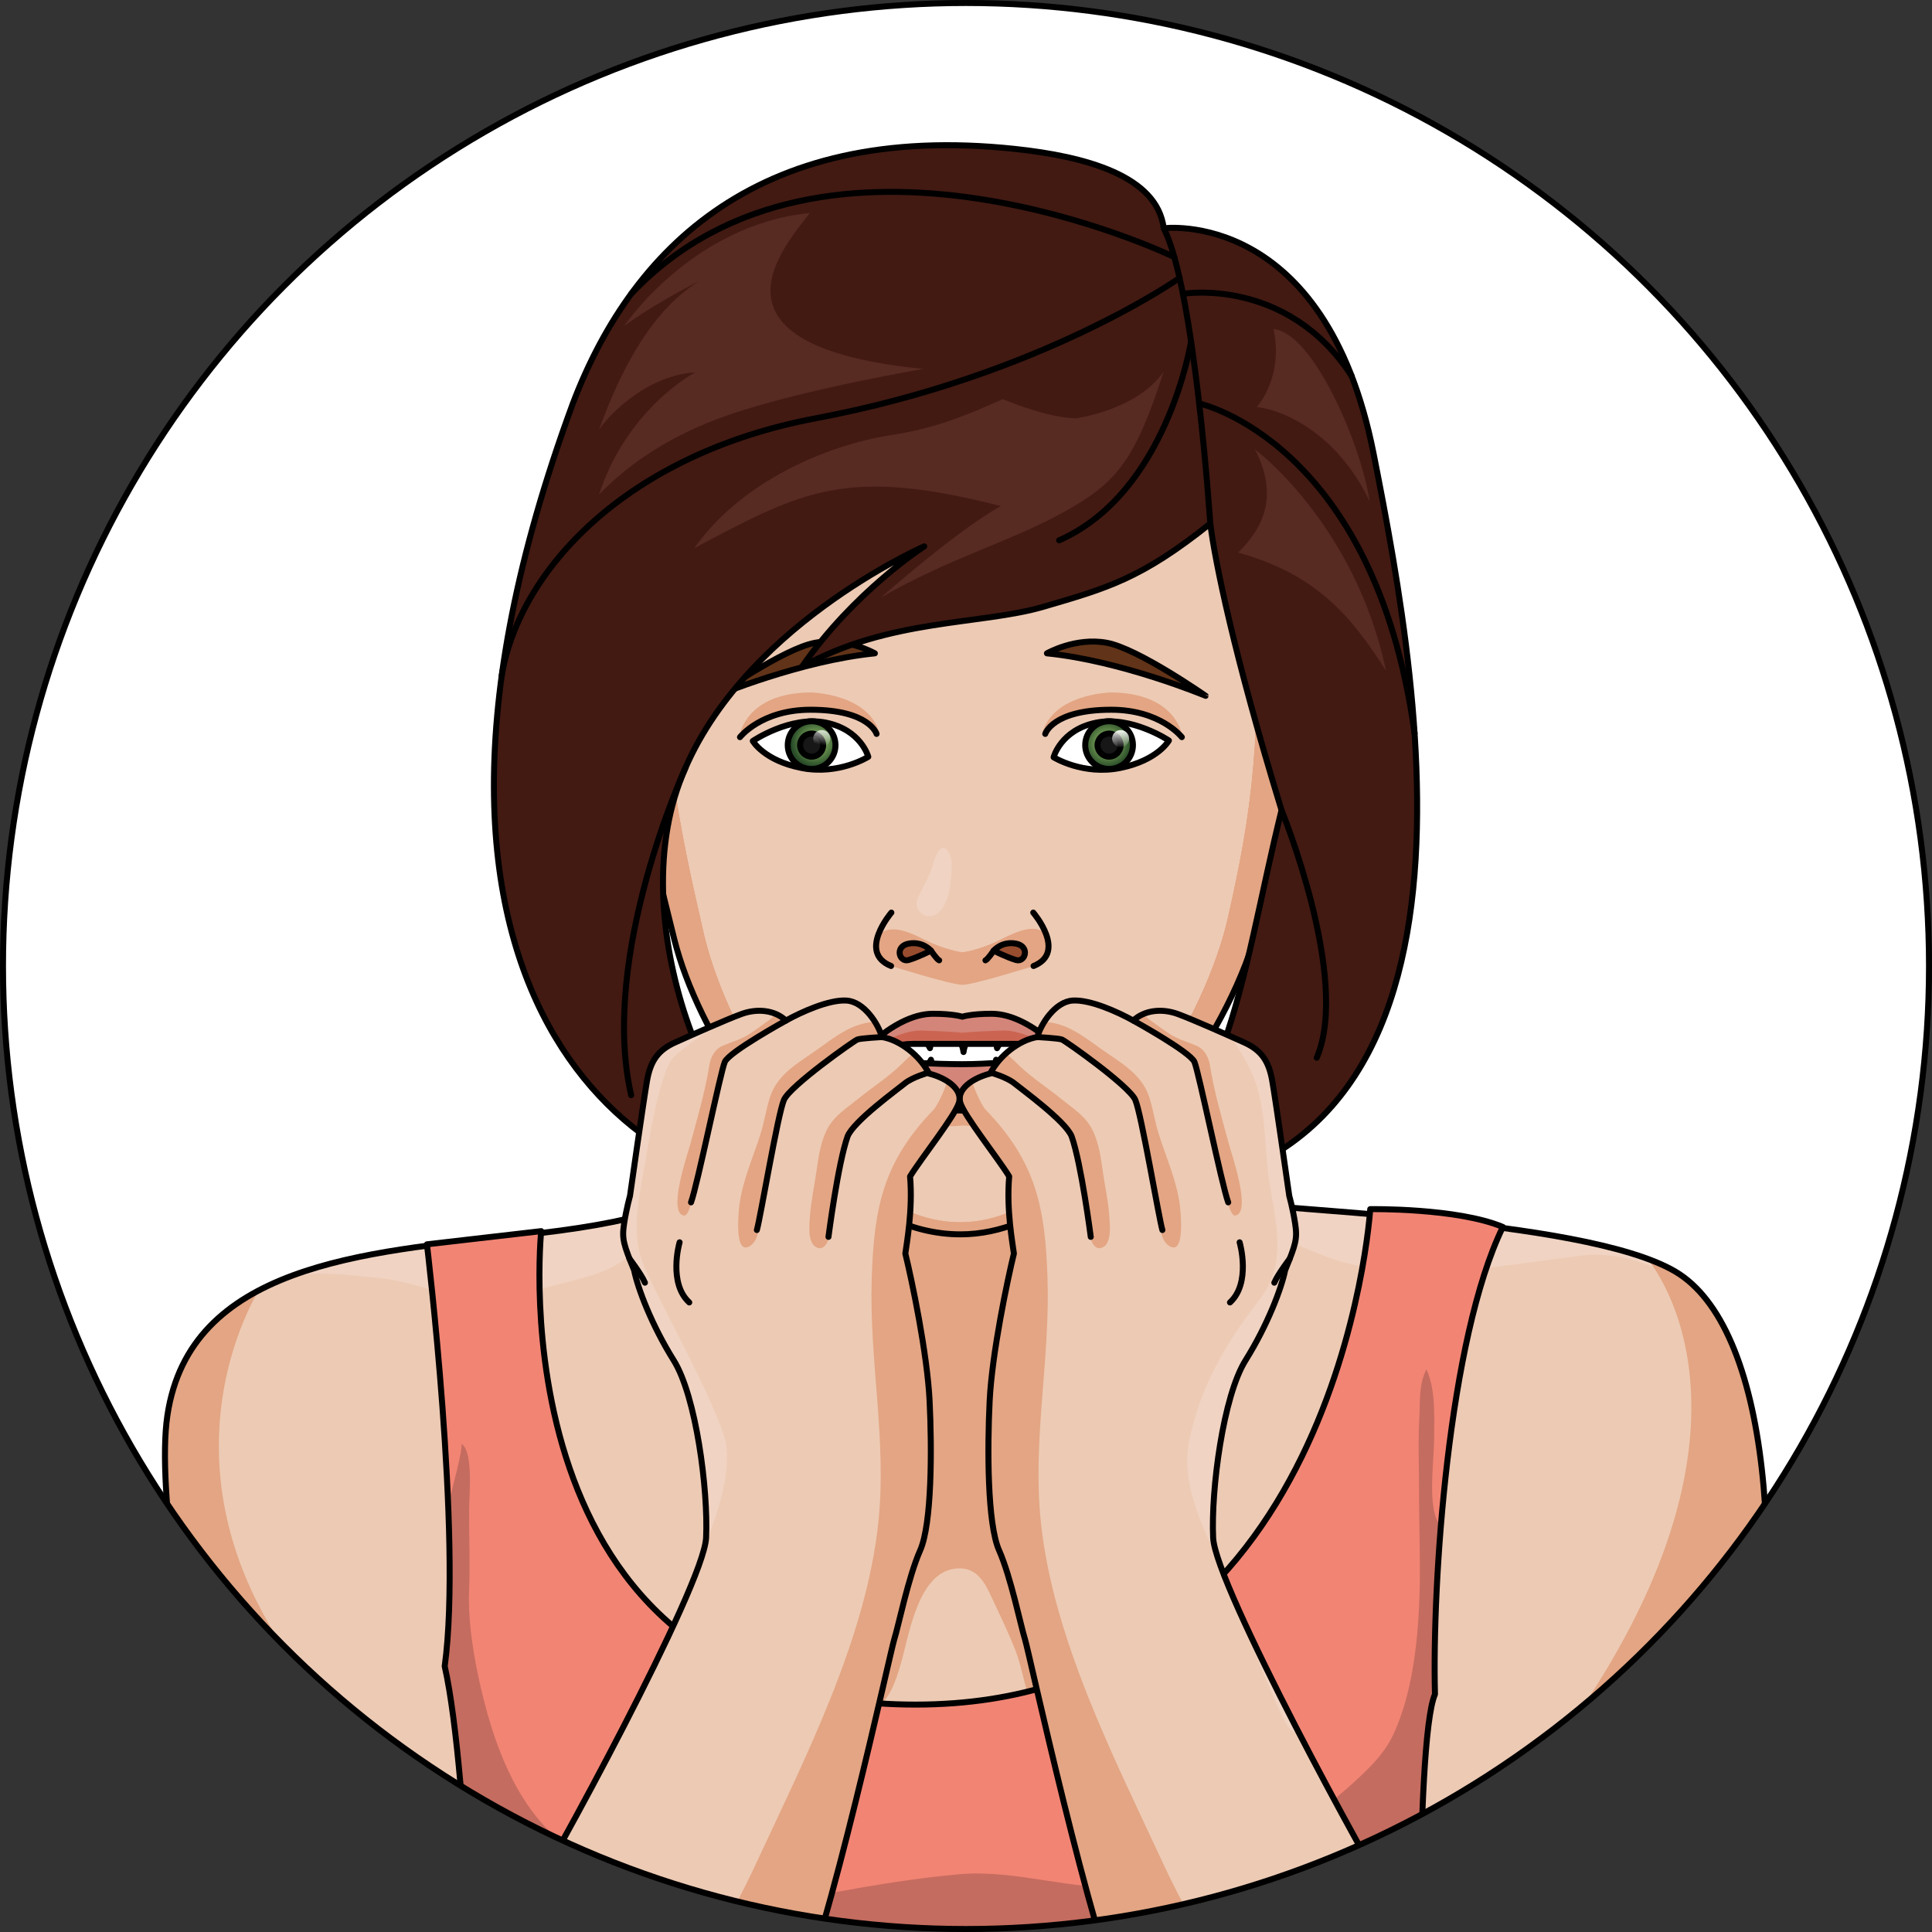 <?xml version="1.0" encoding="utf-8"?>
<!-- Created by: Science Figures, www.sciencefigures.org, Generator: Science Figures Editor -->
<!DOCTYPE svg PUBLIC "-//W3C//DTD SVG 1.1//EN" "http://www.w3.org/Graphics/SVG/1.1/DTD/svg11.dtd">
<svg version="1.1" id="Layer_1" xmlns="http://www.w3.org/2000/svg" xmlns:xlink="http://www.w3.org/1999/xlink" 
	 width="800px" height="800px" viewBox="0 0 322.331 322.331" enable-background="new 0 0 322.331 322.331"
	 xml:space="preserve">
<rect x="0" y="0" width="322.331" height="322.331" fill="#333333" stroke="none"/>
<g>
	<circle fill="#FFFFFF" cx="161.166" cy="161.166" r="160.666"/>
	<g>
		<defs>
			<circle id="SVGID_1_" cx="161.166" cy="161.166" r="160.666"/>
		</defs>
		<clipPath id="SVGID_2_">
			<use xlink:href="#SVGID_1_"  overflow="visible"/>
		</clipPath>
		<g clip-path="url(#SVGID_2_)">
			<path fill="#EDCAB4" d="M199.681,170.486c0,0-6.84,27.336,1.929,29.479c8.769,2.144,62.393,3.002,77.906,12.184
				c15.513,9.183,19.223,47.966,11.129,91.81l-10.117,48.564H47.485c0,0-23.271-91.395-19.562-116.352
				c3.71-24.957,32.383-27.331,58.683-30.052c38.784-4.011,41.929-12.8,36.466-35.076c-0.09-0.366-0.186-0.737-0.289-1.114
				C161.166,144.774,199.681,170.486,199.681,170.486z"/>
			<path fill="#F0D3C2" d="M279.516,212.148c-12.411-7.346-49.212-9.364-67.925-10.975l-6.078,0.623
				c-1.084-0.381,0.373,0.407,0.729,0.678c1.155,0.877,2.471,1.66,3.754,2.328c3.297,1.717,6.884,3.095,10.329,4.5
				c6.486,2.646,13.77,3.033,20.737,2.756c7.708-0.307,15.332-1.685,22.964-2.585c6.599-0.779,13.253,2.125,18.915,5.391
				C281.868,213.792,280.732,212.869,279.516,212.148z"/>
			<path fill="#F0D3C2" d="M92.28,214.51c4.414-1.21,9.623-2.031,13.063-5.336c1.756-1.687,4.008-4.372,4.001-7.069
				c-5.653,1.724-13.091,3.017-22.737,4.015c-13.356,1.382-27.319,2.681-38.319,6.887c4.804-1.019,10.15-0.258,14.855,0.204
				c4.862,0.479,9.354,2.424,14.151,3.089C82.196,216.979,87.58,215.798,92.28,214.51z"/>
			<path fill="#E3A583" d="M43.188,215.289c-8.025,4.221-13.744,10.652-15.265,20.882c-1.754,11.803,2.526,38.463,7.525,63.289
				c8.784-1.649,18.254-4.491,24.791-9.394C20.051,251.64,43.046,215.513,43.188,215.289z"/>
			<path fill="#E3A583" d="M279.516,212.148c-1.311-0.774-2.896-1.489-4.699-2.151c0.147,0.168,22.074,25.2-10.439,74.302
				c9.286,9.583,18.738,14.011,26.952,15.793C298.509,257.853,294.571,221.06,279.516,212.148z"/>
			<path fill="#E3A583" d="M118.281,196.045c-0.116,0.003,3.311,13.729,3.581,14.546c1.505,4.553,3.343,9.008,5.625,13.229
				c2.522,4.669,6.324,8.6,7.387,13.933c0.877,4.402,1.15,8.853,1.655,13.292c0.59,5.2,0.336,10.488,0.336,15.725
				c0,4.425-0.241,8.903,1.7,12.965c1.073,2.243,3.491,4.865,5.931,5.316c3.412,0.632,5.063-4.935,5.807-7.507
				c1.434-4.953,2.928-15.884,9.788-15.884c2.957,0,4.188,2.336,5.346,4.811c1.37,2.928,2.769,5.813,3.944,8.788
				c0.998,2.529,1.367,5.221,2.276,7.801c0.413,1.17,0.971,2.99,2.202,3.487c2.564,1.035,3.65-2.896,4.146-4.611
				c1.818-6.285,1.369-13.334,0.963-19.812c-0.576-9.21-2.777-23.972,5.909-30.159c7.958-5.668,10.969-18.299,13.024-27.396
				c0.791-3.503,1.486-7.08,1.806-10.662L118.281,196.045z"/>
			<path fill="none" stroke="#000000" stroke-linecap="round" stroke-linejoin="round" stroke-miterlimit="10" d="M199.681,170.486
				c0,0-6.84,27.336,1.929,29.479c8.769,2.144,62.393,3.002,77.906,12.184c15.513,9.183,19.223,47.966,11.129,91.81l-10.117,48.564
				H47.485c0,0-23.271-91.395-19.562-116.352c3.71-24.957,32.383-27.331,58.683-30.052c38.784-4.011,41.929-12.8,36.466-35.076
				c-0.09-0.366-0.186-0.737-0.289-1.114C161.166,144.774,199.681,170.486,199.681,170.486z"/>
			<path id="changecolor_10_" fill="#F28474" d="M71.227,207.6c0,0,5.921,48.97,2.966,70.391
				c4.186,18.544,5.417,74.532,5.417,74.532h157.336c0,0-0.984-61.975,2.463-69.854c-0.493-18.467,2.216-59.251,11.326-77.964
				c-7.634-3.201-22.129-2.974-22.129-2.974s-5.202,82.661-75.868,82.661S90.293,205.4,90.293,205.4L71.227,207.6z"/>
			<path opacity="0.2" fill="#0E0E0E" d="M240.386,254.674c-0.482-0.675-0.838-1.369-0.998-1.997
				c-0.97-3.778-0.113-9.229-0.113-13.165c0-3.643,0.231-7.731-1.297-11.044c-1.271,2.461-1.036,5.289-1.176,7.977
				c-0.224,4.289-0.043,8.631-0.043,12.926c0,6.117,0.294,12.318,0.01,18.43c-0.327,7.026-1.278,14.926-4.216,21.393
				c-1.143,2.517-2.844,4.497-4.819,6.415c-5.098,4.95-10.162,8.671-16.56,11.862c-3.667,1.829-7.73,3.198-11.573,4.61
				c-3.193,1.174-7.426,2.423-10.838,2.711c-9.58,0.809-19.061-2.929-28.644-2.101c-6.976,0.603-14.303,1.826-21.138,3.059
				c-3.681,0.664-7.424,1.949-11.128,2.124c-4.653,0.221-9.518-0.164-14.129-0.774c-2.942-0.391-5.274-2.155-7.945-3.478
				c-2.424-1.202-4.916-2.303-7.398-3.432c-11.676-5.312-16.359-19.688-18.729-31.212c-0.865-4.21-1.58-9.234-1.396-13.552
				c0.191-4.51-0.009-8.999-0.001-13.539c0.004-2.091,0.799-9.867-1.321-11.022c0.524,0.286-1.835,8.762-2.029,9.706
				c-0.04,0.196-0.086,0.385-0.131,0.575c0.401,10.104,0.375,19.916-0.581,26.845c2.589,11.473,4.048,37.271,4.784,55.283
				c0.852,0.725,1.761,1.419,2.729,2.082c18.19,12.456,42.146,10.462,63.105,10.065c12.792-0.241,25.566-1.166,38.328-2.04
				c11.096-0.761,22.328-1.706,33.229-3.994c6.712-1.409,13.732-3.246,20.448-5.824c-0.001-18.918,0.396-45.876,2.593-50.894
				C239.223,275.713,239.492,265.59,240.386,254.674z"/>
			<path fill="none" stroke="#000000" stroke-linecap="round" stroke-linejoin="round" stroke-miterlimit="10" d="M71.227,207.6
				c0,0,5.921,48.97,2.966,70.391c4.186,18.544,5.417,74.532,5.417,74.532h157.336c0,0-0.984-61.975,2.463-69.854
				c-0.493-18.467,2.216-59.251,11.326-77.964c-7.634-3.201-22.129-2.974-22.129-2.974s-5.202,82.661-75.868,82.661
				S90.293,205.4,90.293,205.4L71.227,207.6z"/>
			<g>
				<g>
					<g>
						<path fill="#E3A583" d="M105.362,116.418c0,0-2.399-8.184-7.988-6.354c-3.89,1.273,0.482,8.604,0.482,15.929
							c0,7.326,3.113,23.959,7.506,26.016c4.329,2.028,6.976,0.137,6.976,0.137"/>
						<path fill="none" stroke="#000000" stroke-linecap="round" stroke-linejoin="round" stroke-miterlimit="10" d="
							M105.362,116.418c0,0-2.399-8.184-7.988-6.354c-3.89,1.273,0.482,8.604,0.482,15.929c0,7.326,3.113,23.959,7.506,26.016
							c4.329,2.028,6.976,0.137,6.976,0.137"/>
						<path fill="none" stroke="#000000" stroke-linecap="round" stroke-linejoin="round" stroke-miterlimit="10" d="
							M97.117,114.132c0,0,4.196-0.729,5.806,9.917c0.235,1.558,0.716,3.111,0.749,4.745c0.183,8.651-1.131,9.198,0.573,11.292
							c1.705,2.095,2.212,4.554,0,2.186"/>
						<path fill="none" stroke="#000000" stroke-linecap="round" stroke-linejoin="round" stroke-miterlimit="10" d="
							M102.686,123.276c0,0-2.018,1.446-2.747,5.518"/>
					</g>
					<g>
						<path fill="#E3A583" d="M215.737,116.418c0,0,2.399-8.184,7.986-6.354c3.89,1.273-0.482,8.604-0.482,15.929
							c0,7.326-2.556,23.6-7.504,26.016c-4.358,2.128-6.374,0.29-6.374,0.29"/>
						<path fill="none" stroke="#000000" stroke-linecap="round" stroke-linejoin="round" stroke-miterlimit="10" d="
							M215.737,116.418c0,0,2.399-8.184,7.986-6.354c3.89,1.273-0.482,8.604-0.482,15.929c0,7.326-2.556,23.6-7.504,26.016
							c-4.358,2.128-6.374,0.29-6.374,0.29"/>
						<path fill="none" stroke="#000000" stroke-linecap="round" stroke-linejoin="round" stroke-miterlimit="10" d="
							M223.982,114.132c0,0-4.196-0.729-5.807,9.917c-0.235,1.558-0.716,3.111-0.75,4.745c-0.183,8.651,1.131,9.198-0.573,11.292
							c-1.704,2.095-2.212,4.554,0,2.186"/>
						<path fill="none" stroke="#000000" stroke-linecap="round" stroke-linejoin="round" stroke-miterlimit="10" d="
							M218.413,123.276c0,0,2.019,1.446,2.746,5.518"/>
					</g>
					<path fill="#EDCAB4" d="M160.248,203.92c3.027,0,5.98-0.707,8.834-1.974c17.305-7.679,32.083-32.882,35.676-48.663
						c4.184-18.386,5.709-30.109,4.545-58.454c-1.163-28.342-26.648-51.578-48.5-51.578h-1.111
						c-21.853,0-47.34,23.236-48.502,51.578c-1.162,28.345,2.037,42.257,6.224,60.642c3.444,15.137,16.14,37.214,32.034,45.615
						C152.856,202.888,156.47,203.92,160.248,203.92z"/>
					<path fill="#F0D3C2" d="M153.332,149.393c-0.055,0.115-0.105,0.23-0.157,0.345c-1.104,2.481,1.903,4.263,3.685,2.271
						c1.25-1.398,1.617-3.558,1.796-5.354c0.122-1.233,0.304-2.584-0.071-3.791c-0.269-0.864-1.016-1.965-1.85-1.052
						c-0.812,0.886-1.018,2.524-1.47,3.608C154.696,146.78,153.954,148.059,153.332,149.393z"/>
					<path fill="#E3A583" d="M214.904,95.221c-1.296-28.758-29.695-52.335-54.045-52.335h-1.24
						c-24.353,0-52.751,23.577-54.046,52.335c-1.296,28.76,2.269,42.876,6.933,61.53c3.839,15.359,17.986,37.785,35.698,46.31
						c3.8,1.828,7.825,2.876,12.035,2.876c3.374,0,6.667-0.718,9.847-2.003c19.281-7.792,35.75-33.391,39.754-49.402
						C214.501,135.876,216.2,123.98,214.904,95.221z M204.758,153.283c-3.593,15.781-18.371,40.984-35.676,48.663
						c-2.854,1.267-5.807,1.974-8.834,1.974c-3.778,0-7.392-1.032-10.801-2.834c-15.895-8.401-28.59-30.479-32.034-45.615
						c-4.187-18.385-7.386-32.297-6.224-60.642c1.162-28.342,26.649-51.578,48.502-51.578h1.111c21.852,0,47.337,23.236,48.5,51.578
						C210.467,123.174,208.941,134.897,204.758,153.283z"/>
					<path fill="none" stroke="#000000" stroke-miterlimit="10" d="M160.239,205.937c3.374,0,6.667-0.718,9.847-2.003
						c19.281-7.792,35.75-33.391,39.754-49.402c4.661-18.655,6.36-30.551,5.064-59.311c-1.296-28.758-29.695-52.335-54.045-52.335
						h-1.24c-24.353,0-52.751,23.577-54.046,52.335c-1.296,28.76,2.269,42.876,6.933,61.53c3.839,15.359,17.986,37.785,35.698,46.31
						C152.004,204.889,156.029,205.937,160.239,205.937z"/>
					<g>
						<g>
							<path fill="#E3A583" d="M174.522,155.839c-1.267-1.166-3.005-1.396-7.124,0.693c-4.119,2.091-6.831,2.334-6.831,2.334
								s-2.712-0.243-6.83-2.334c-4.119-2.089-5.956-1.681-7.224-0.515c-1.124,3.499,2.144,5.139,2.144,5.139
								s10.024,3.152,11.91,3.152s11.909-3.152,11.909-3.152S175.646,159.339,174.522,155.839z"/>
							<path fill="#994D2F" d="M155.335,158.608c0,0-1.366-1.626-3.737-1.17c-2.369,0.455-1.55,3.189,0,2.733
								S155.335,158.608,155.335,158.608z"/>
							<path fill="#994D2F" d="M165.799,158.608c0,0,1.366-1.626,3.736-1.17c2.369,0.455,1.551,3.189,0,2.733
								C167.986,159.716,165.799,158.608,165.799,158.608z"/>
							<path fill="none" stroke="#000000" stroke-linecap="round" stroke-linejoin="round" stroke-miterlimit="10" d="
								M155.318,158.605c0,0-1.369-1.626-3.737-1.17c-2.37,0.455-1.55,3.189,0,2.734
								C153.131,159.714,155.318,158.605,155.318,158.605z"/>
							<path fill="none" stroke="#000000" stroke-linecap="round" stroke-linejoin="round" stroke-miterlimit="10" d="
								M155.318,158.605c0,0,1.001,1.484,1.367,1.614"/>
							<path fill="none" stroke="#000000" stroke-linecap="round" stroke-linejoin="round" stroke-miterlimit="10" d="
								M148.713,152.256c0,0-5.699,6.631-0.049,8.909"/>
							<path fill="none" stroke="#000000" stroke-linecap="round" stroke-linejoin="round" stroke-miterlimit="10" d="
								M165.78,158.605c0,0,1.369-1.626,3.737-1.17c2.37,0.455,1.55,3.189,0,2.734C167.969,159.714,165.78,158.605,165.78,158.605z"
								/>
							<path fill="none" stroke="#000000" stroke-linecap="round" stroke-linejoin="round" stroke-miterlimit="10" d="
								M165.78,158.605c0,0-1.001,1.484-1.367,1.614"/>
							<path fill="none" stroke="#000000" stroke-linecap="round" stroke-linejoin="round" stroke-miterlimit="10" d="
								M172.387,152.256c0,0,5.698,6.631,0.049,8.909"/>
						</g>
						<g>
							<path fill="#E3A583" d="M197.174,122.518c0,0-1.06-6.899-11.784-6.991c0,0-9.831,0.149-11.534,6.991
								C176.782,119.738,186.632,114.709,197.174,122.518z"/>
							<path fill="#E3A583" d="M173.74,177.639c-2.954,2.691-12.991,2.472-12.991,2.472s-10.035,0.22-12.99-2.472
								c-2.674-0.111-5.166-0.469-5.166-0.469s4.517,12.107,18.156,10.597c13.641,1.511,18.157-10.597,18.157-10.597
								S176.414,177.527,173.74,177.639z"/>
							<g>
								<defs>
									<path id="SVGID_3_" d="M160.716,171.925c0,0-16.897-0.043-16.897,5.252c4.953,3.799,12.768,3.512,16.897,3.512
										s12.017,0.287,16.898-3.512C177.614,171.882,160.715,171.925,160.716,171.925L160.716,171.925z"/>
								</defs>
								<clipPath id="SVGID_4_">
									<use xlink:href="#SVGID_3_"  overflow="visible"/>
								</clipPath>
								<path clip-path="url(#SVGID_4_)" fill="#B25C51" d="M160.716,170.188c0,0-14.407-0.055-14.407,6.729
									c0,6.784,10.887,7.364,14.407,7.364s14.406-0.58,14.406-7.364C175.122,170.133,160.715,170.188,160.716,170.188
									L160.716,170.188z"/>
								
									<path clip-path="url(#SVGID_4_)" fill="#FFFFFF" stroke="#000000" stroke-linecap="round" stroke-linejoin="round" stroke-miterlimit="10" d="
									M175.35,174.799c-1.021-0.666-2.784-0.193-2.481,0.623c0.002-0.014-1.919-0.728-1.942,0.648
									c-0.724-0.099-1.06,0.013-1.147,0.739c-0.734-0.655-1.873-0.811-2.547,0.8c-0.736-0.448-3.091-0.317-3.378,0.443
									c-0.149-0.202-2.578-0.593-3.104,0.127c-0.526-0.72-2.953-0.329-3.105-0.127c-0.284-0.762-2.64-0.892-3.377-0.443
									c-0.674-1.61-1.813-1.455-2.546-0.8c-0.089-0.727-0.426-0.838-1.148-0.739c-0.021-1.376-1.942-0.662-1.94-0.648
									c0.301-0.816-1.461-1.289-2.483-0.623c-1.672,1.082-1.144,5.553-0.715,6.011c0.413,0.465,1.341-1.72,1.354-1.717
									c0,0,0.319,1.489,0.601,2.128c0.28,0.638,0.642-0.325,1.09-1.323c0,0.001,0.606,2.649,1.204,2.81
									c0.585,0.158,1.471-2.523,1.484-2.521c0,0.003,0.473,2.716,1.535,2.818c1.047,0.106,1.762-3.073,1.776-3.075
									c0.001,0.004,0.341,2.52,1.454,2.448c1.112-0.063,1.631-2.205,1.638-2.206c0.003,0.001,0.632,2.076,1.701,2.235
									c0.837,0.127,1.302-0.87,1.479-2.258c0.176,1.388,0.641,2.385,1.479,2.258c1.067-0.159,1.697-2.234,1.701-2.235
									c0.006,0.001,0.525,2.144,1.637,2.207c1.113,0.07,1.455-2.445,1.454-2.449c0.015,0.002,0.73,3.182,1.774,3.075
									c1.062-0.103,1.535-2.815,1.535-2.819c0.016-0.002,0.902,2.68,1.486,2.522c0.599-0.16,1.203-2.808,1.205-2.81
									c0.448,0.998,0.81,1.961,1.089,1.323c0.282-0.639,0.604-2.128,0.604-2.128c0.011-0.002,0.938,2.182,1.351,1.717
									C176.494,180.353,177.022,175.881,175.35,174.799z"/>
								
									<path clip-path="url(#SVGID_4_)" fill="#FFFFFF" stroke="#000000" stroke-linecap="round" stroke-linejoin="round" stroke-miterlimit="10" d="
									M179.062,172.648c-0.384-0.093-1.214,0.645-1.212,0.647c-0.002,0.001,0.22-1.031-0.121-1.156
									c-0.349-0.13-1.488,1.659-1.482,1.662c0,0,0.319-1.328-0.143-1.437c-0.474-0.117-1.969,1.861-1.96,1.866
									c-0.005,0.005,0.721-2.494-0.631-2.636c-1.376-0.146-3.295,2.995-3.278,3.001c0.002,0.002-0.062-2.57-1.033-2.518
									c-0.973,0.049-2.391,1.863-2.859,2.797c-0.18-1.267-0.64-3.322-2.361-3.449c-1.98-0.128-2.815,2.502-3.08,3.362
									c-0.063,0.193-0.112,0.448-0.151,0.731c-0.038-0.283-0.089-0.539-0.15-0.731c-0.265-0.86-1.102-3.49-3.081-3.362
									c-1.721,0.127-2.18,2.183-2.361,3.449c-0.469-0.933-1.886-2.749-2.859-2.797c-0.97-0.051-1.036,2.521-1.032,2.518
									c0.018-0.006-1.903-3.146-3.278-3.001c-1.353,0.142-0.627,2.64-0.63,2.636c0.009-0.006-1.489-1.983-1.961-1.867
									c-0.461,0.109-0.143,1.438-0.143,1.438c0.005-0.003-1.133-1.792-1.481-1.663c-0.344,0.126-0.12,1.158-0.122,1.157
									c0.002-0.001-0.829-0.74-1.214-0.647c-0.38,0.092,0.371,2.543,0.634,2.8c0.271,0.256,0.848,0.875,1.314,0.461
									c0.228,0.516,1.062,1.232,1.478,0.436c0.295,0.465,1.199,2.09,2.292-0.063c0.797,1.516,2.269,2.002,3.394-0.015
									c0.448,2.452,3.006,2.204,3.773,0.537c0.262,1.707,1.957,1.744,3.205,1.689c1.248-0.06,1.688-0.226,2.054-0.461
									c0.075-0.049,0.129-0.177,0.17-0.355c0.042,0.179,0.095,0.307,0.171,0.355c0.366,0.235,0.806,0.401,2.053,0.461
									c1.25,0.055,2.941,0.018,3.206-1.689c0.768,1.666,3.326,1.915,3.773-0.537c1.121,2.017,2.597,1.53,3.394,0.015
									c1.093,2.155,1.996,0.528,2.291,0.063c0.416,0.797,1.25,0.08,1.479-0.436c0.467,0.413,1.043-0.205,1.312-0.461
									C178.692,175.191,179.443,172.741,179.062,172.648z"/>
							</g>
							<path fill="#FFFFFF" d="M195.016,123.546c0,0-6.24-4.187-12.152-2.973c-5.915,1.214-7.08,5.768-7.08,5.768
								s4.9,3.06,11.162,1.774C193.206,126.83,195.016,123.546,195.016,123.546z"/>
							<path fill="none" stroke="#000000" stroke-linecap="round" stroke-linejoin="round" stroke-miterlimit="10" d="
								M195.016,123.546c0,0-6.24-4.187-12.152-2.973c-5.915,1.214-7.08,5.768-7.08,5.768s4.9,3.06,11.162,1.774
								C193.206,126.83,195.016,123.546,195.016,123.546z"/>
							
								<radialGradient id="SVGID_5_" cx="-868.479" cy="-443.559" r="3.982" gradientTransform="matrix(0.98 -0.201 0.201 0.98 1125 384.172)" gradientUnits="userSpaceOnUse">
								<stop  offset="0" style="stop-color:#A3D071"/>
								<stop  offset="1" style="stop-color:#294C28"/>
							</radialGradient>
							<circle fill="url(#SVGID_5_)" cx="185.037" cy="124.312" r="3.982"/>
							
								<circle fill="none" stroke="#000000" stroke-linecap="round" stroke-linejoin="round" stroke-miterlimit="10" cx="185.037" cy="124.312" r="3.982"/>
							<circle fill="#171717" stroke="#000000" stroke-miterlimit="10" cx="185.037" cy="124.312" r="1.926"/>
							<path fill="none" stroke="#000000" stroke-linecap="round" stroke-linejoin="round" stroke-miterlimit="10" d="
								M174.387,122.444c0,0,1.172-4.032,11.003-4.032c8.238,0,11.784,4.572,11.784,4.572"/>
							<path fill="#D48579" d="M171.778,177.17c-2.958-0.143-6.488,0.377-11.229,0.377c-4.738,0-10.043-0.354-13.729-0.566
								c-3.687-0.212-4.606,0.189-4.606,0.189c5.223,7.234,13.282,8.105,18.335,8.105c5.056,0,13.106-0.582,18.337-8.105
								C178.887,177.17,175.209,177.336,171.778,177.17z"/>
							<path fill="#CB6552" d="M160.55,182.879c-5.02,0-12.984-1.519-18.226-5.729c-0.071,0.013-0.109,0.02-0.109,0.02
								c5.223,7.234,13.282,8.105,18.335,8.105c5.056,0,13.106-0.582,18.337-8.105c0,0-0.057,0.003-0.138,0.005
								C173.498,181.532,165.563,182.879,160.55,182.879z"/>
							<path fill="#D48579" d="M169.765,174.159c3.181,0,9.122,3.011,9.122,3.011c0.65,0.922-6.321-8.034-13.451-8.034
								c-3.433,0-4.886,0.492-4.886,0.492s-1.451-0.492-4.882-0.492c-7.142,0-14.103,8.956-13.453,8.034
								c0,0,5.654-3.011,10.054-3.011S166.582,174.159,169.765,174.159z"/>
							<path fill="#CB6552" d="M178.77,177.019c-0.024-0.018-6.622-5.248-11.535-5.09c-4.92,0.157-6.685,0.368-6.685,0.368
								s-1.763-0.211-6.685-0.368c-4.912-0.158-11.516,5.076-11.535,5.09v0.001l0.267-0.015c1.464-0.626,5.892-2.846,9.672-2.846
								c4.399,0,14.313,0,17.496,0c2.732,0,7.222,2.219,8.726,2.845l0.281,0.016C178.771,177.02,178.771,177.02,178.77,177.019z"/>
							<path fill="none" stroke="#000000" stroke-linecap="round" stroke-linejoin="round" stroke-miterlimit="10" d="
								M171.778,177.17c-2.958-0.143-6.488,0.377-11.229,0.377c-4.738,0-10.043-0.354-13.729-0.566
								c-3.687-0.212-4.606,0.189-4.606,0.189c5.223,7.234,13.282,8.105,18.335,8.105c5.056,0,13.106-0.582,18.337-8.105
								C178.887,177.17,175.209,177.336,171.778,177.17z"/>
							<path fill="none" stroke="#000000" stroke-linecap="round" stroke-linejoin="round" stroke-miterlimit="10" d="
								M169.765,174.159c3.181,0,9.122,3.011,9.122,3.011c0.65,0.922-6.321-8.034-13.451-8.034c-3.433,0-4.886,0.492-4.886,0.492
								s-1.451-0.492-4.882-0.492c-7.142,0-14.103,8.956-13.453,8.034c0,0,5.654-3.011,10.054-3.011
								S166.582,174.159,169.765,174.159z"/>
							<linearGradient id="SVGID_6_" gradientUnits="userSpaceOnUse" x1="186.964" y1="121.645" x2="186.964" y2="124.842">
								<stop  offset="0" style="stop-color:#FFFFFF"/>
								<stop  offset="1" style="stop-color:#FFFFFF;stop-opacity:0"/>
							</linearGradient>
							<circle fill="url(#SVGID_6_)" cx="186.964" cy="123.225" r="1.423"/>
							<g>
								<path fill="#613318" d="M174.668,109.003c0,0,4.758-2.734,9.999-1.76c5.242,0.976,16.477,8.85,16.477,8.85
									S187.094,110.232,174.668,109.003z"/>
								<path fill="none" stroke="#000000" stroke-linecap="round" stroke-linejoin="round" stroke-miterlimit="10" d="
									M174.668,109.003c0,0,4.758-2.734,9.999-1.76c5.242,0.976,16.477,8.85,16.477,8.85S187.094,110.232,174.668,109.003z"/>
							</g>
							<g>
								<path fill="#E3A583" d="M123.457,122.518c0,0,1.059-6.899,11.783-6.991c0,0,9.831,0.149,11.534,6.991
									C143.848,119.738,133.999,114.709,123.457,122.518z"/>
								<path fill="#FFFFFF" d="M125.598,123.626c0,0,6.216-4.238,12.139-3.073c5.925,1.164,7.127,5.708,7.127,5.708
									s-4.875,3.1-11.146,1.867C127.446,126.895,125.598,123.626,125.598,123.626z"/>
								<path fill="none" stroke="#000000" stroke-linecap="round" stroke-linejoin="round" stroke-miterlimit="10" d="
									M125.598,123.626c0,0,6.216-4.238,12.139-3.073c5.925,1.164,7.127,5.708,7.127,5.708s-4.875,3.1-11.146,1.867
									C127.446,126.895,125.598,123.626,125.598,123.626z"/>
								
									<radialGradient id="SVGID_7_" cx="3689.847" cy="443.307" r="3.982" gradientTransform="matrix(-0.981 -0.193 -0.193 0.981 3841.399 401.113)" gradientUnits="userSpaceOnUse">
									<stop  offset="0" style="stop-color:#A3D071"/>
									<stop  offset="1" style="stop-color:#294C28"/>
								</radialGradient>
								<circle fill="url(#SVGID_7_)" cx="135.408" cy="124.314" r="3.982"/>
								
									<circle fill="none" stroke="#000000" stroke-linecap="round" stroke-linejoin="round" stroke-miterlimit="10" cx="135.408" cy="124.314" r="3.982"/>
								<circle fill="#171717" stroke="#000000" stroke-miterlimit="10" cx="135.409" cy="124.314" r="1.926"/>
								<path fill="none" stroke="#000000" stroke-linecap="round" stroke-linejoin="round" stroke-miterlimit="10" d="
									M146.244,122.444c0,0-1.173-4.032-11.004-4.032c-8.236,0-11.783,4.572-11.783,4.572"/>
								
									<linearGradient id="SVGID_8_" gradientUnits="userSpaceOnUse" x1="3688.399" y1="440.332" x2="3688.399" y2="443.529" gradientTransform="matrix(-0.981 -0.193 -0.193 0.981 3841.399 401.113)">
									<stop  offset="0" style="stop-color:#FFFFFF"/>
									<stop  offset="1" style="stop-color:#FFFFFF;stop-opacity:0"/>
								</linearGradient>
								<circle fill="url(#SVGID_8_)" cx="137.098" cy="123.224" r="1.424"/>
								<g>
									<path fill="#613318" d="M145.962,109.003c0,0-4.757-2.734-9.999-1.76c-5.241,0.976-16.477,8.85-16.477,8.85
										S133.536,110.232,145.962,109.003z"/>
									<path fill="none" stroke="#000000" stroke-linecap="round" stroke-linejoin="round" stroke-miterlimit="10" d="
										M145.962,109.003c0,0-4.757-2.734-9.999-1.76c-5.241,0.976-16.477,8.85-16.477,8.85S133.536,110.232,145.962,109.003z"/>
								</g>
							</g>
						</g>
					</g>
				</g>
				<g>
					<path fill="#421A12" d="M194.153,38.081c0,0,26.875-3.486,35.012,37.592c8.195,41.372,23.089,124.527-46.024,123.776
						c22.111-10.365,23.531-35.358,30.668-64.281c-8.031-26.224-11.116-41.649-11.888-47.821
						c-11.57,9.256-17.29,10.792-27.767,13.865c-10.478,3.074-25.848,1.956-40.379,10.06c8.663-12.573,20.427-20.119,20.427-20.119
						s-31.326,13.693-40.826,39.401c-9.5,25.709,7.268,63.634,23.194,67.864c-25.271,2.785-77.994-27.793-41.942-128.513
						c9.595-27.59,31.03-49.718,74.697-45.059C181.01,26.094,193.055,29.292,194.153,38.081z"/>
					<path fill="none" stroke="#000000" stroke-linecap="round" stroke-linejoin="round" stroke-miterlimit="10" d="M194.153,38.081
						c0,0,26.875-3.486,35.012,37.592c8.195,41.372,23.089,124.527-46.024,123.776c22.111-10.365,23.531-35.358,30.668-64.281
						c-8.031-26.224-11.116-41.649-11.888-47.821c-11.57,9.256-17.29,10.792-27.767,13.865c-10.478,3.074-25.848,1.956-40.379,10.06
						c8.663-12.573,20.427-20.119,20.427-20.119s-31.326,13.693-40.826,39.401c-9.5,25.709,7.268,63.634,23.194,67.864
						c-25.271,2.785-77.994-27.793-41.942-128.513c9.595-27.59,31.03-49.718,74.697-45.059
						C181.01,26.094,193.055,29.292,194.153,38.081z"/>
				</g>
				<path fill="none" stroke="#000000" stroke-linecap="round" stroke-linejoin="round" stroke-miterlimit="10" d="M201.921,87.347
					c0,0-2.618-39.342-7.768-49.266"/>
				<path fill="none" stroke="#000000" stroke-linecap="round" stroke-linejoin="round" stroke-miterlimit="10" d="M213.809,135.168
					c0,0,11.527,28.14,5.872,41.305"/>
				<path fill="none" stroke="#000000" stroke-linecap="round" stroke-linejoin="round" stroke-miterlimit="10" d="M114.393,128.036
					c0,0-14.454,31.422-9.088,54.683"/>
				<path fill="none" stroke="#000000" stroke-linecap="round" stroke-linejoin="round" stroke-miterlimit="10" d="M198.717,56.967
					c0,0-3.978,25.221-22.01,33.177"/>
				<path fill="none" stroke="#000000" stroke-linecap="round" stroke-linejoin="round" stroke-miterlimit="10" d="M196.795,46.373
					c0,0-23.144,16.342-60.651,23.405c-31.655,5.962-49.581,25.4-52.451,43.035"/>
				<path fill="none" stroke="#000000" stroke-linecap="round" stroke-linejoin="round" stroke-miterlimit="10" d="M195.92,42.886
					c0,0-58.124-28.153-90.615,6.135"/>
				<path fill="none" stroke="#000000" stroke-linecap="round" stroke-linejoin="round" stroke-miterlimit="10" d="M197.355,49.021
					c0,0,17.346-2.925,28.144,13.694"/>
				<path fill="none" stroke="#000000" stroke-linecap="round" stroke-linejoin="round" stroke-miterlimit="10" d="M200.07,67.314
					c0,0,29.232,6.336,35.937,55.021"/>
				<path fill="#572A22" d="M154.079,61.553c0,0-19.13,3.222-31.608,7.366s-19.002,10.014-22.532,13.583
					c3.839-11.741,12.126-18.188,16.04-20.374c-7.598,0.461-13.891,6.446-16.04,9.554c5.681-15.654,11.78-21.641,16.615-24.748
					c-8.288,4.259-12.442,7.481-12.442,7.481s11.314-16.921,30.987-18.877C131.287,40.718,115.172,57.717,154.079,61.553z"/>
				<path fill="#572A22" d="M179.572,69.784c-4.428-0.098-9.551-2.133-12.285-3.189c-6.521,2.901-11.268,4.846-18.705,6.01
					c-10.844,1.695-25.032,7.839-32.751,18.851c18.304-9.717,25.417-13.567,51.161-7.028c-7.271,3.979-20.037,15.271-20.037,15.271
					c11.529-6.642,21.523-9.286,30.456-14.22c8.933-4.933,11.983-8.698,16.742-23.513C189.809,68.39,179.572,69.784,179.572,69.784z
					"/>
				<path fill="#572A22" d="M209.363,74.962c0,0,16.703,12.391,21.881,36.965c-5.745-9.043-11.563-16.114-24.699-19.736
					C210.878,88.003,213.334,82.601,209.363,74.962z"/>
				<path fill="#572A22" d="M209.681,67.901c0,0,4.521-4.909,2.788-12.996c6.625,0.54,14.73,19.496,16.031,28.738
					C223.59,73.246,215.269,68.624,209.681,67.901z"/>
			</g>
			<g>
				<path fill="#EDCAB4" d="M243.727,339.594c0,0-6.329-14.147-10.797-21.035s-30.158-53.988-30.531-61.992
					c-0.372-8.005,1.675-23.643,5.398-29.6s6.025-12.109,6.615-15.056c1.768-4.32,2.062-5.204,1.669-7.758
					c-0.393-2.555-0.981-4.617-0.981-4.617s-2.259-15.908-2.848-19.247c-0.59-3.339-1.866-5.107-4.714-6.384
					c-2.849-1.276-8.347-3.731-10.999-4.714c-2.651-0.982-5.598-0.688-7.464,1.08c-2.456-1.375-7.171-3.535-10.116-3.34
					c-2.946,0.197-5.304,3.929-5.893,6.09c-3.044,0.491-6.383,3.143-7.856,6.089c-3.045,0.786-5.599,2.651-5.009,4.813
					c0.589,2.16,6.306,9.312,8.171,12.355c-0.491,5.598,0.59,11.295,0.786,12.865c-1.081,4.419-3.653,16.615-4.046,24.57
					c-0.394,7.955-0.393,20.524,1.571,24.943c1.964,4.42,3.634,12.67,4.321,14.83c0.688,2.161,10.743,48.835,17.226,63.566
					s25.102,40.199,42.491,41.427"/>
				<g>
					<g>
						<path fill="#F0D3C2" d="M206.271,267.7c2.488,6.328,4.854,12.79,7.799,18.895c0.979,2.028,1.798,2.663,2.566,2.369
							C212.739,281.433,208.958,273.788,206.271,267.7z"/>
						<path fill="#F0D3C2" d="M202.398,256.566c-0.372-8.005,1.675-23.643,5.398-29.6s6.025-12.109,6.615-15.056
							c1.768-4.32,2.062-5.204,1.669-7.758c-0.393-2.555-0.981-4.617-0.981-4.617s-2.259-15.908-2.848-19.247
							c-0.59-3.339-1.866-5.107-4.714-6.384c-0.642-0.287-1.421-0.636-2.268-1.013c1.958,2.663,3.684,6.21,4.149,7.534
							c1.759,5.002,1.53,10.396,2.2,15.579c0.919,7.1,3.495,14.347-1.43,20.72c-5.517,7.139-10.056,14.697-11.803,23.774
							c-1.419,7.366,2.41,14.419,5.381,21.11C202.942,259.37,202.448,257.624,202.398,256.566z"/>
					</g>
				</g>
				<path fill="#E3A583" d="M196.101,174.493c0.974,0.653,2.677,1.53,3.175,2.673c1.122,2.582,1.453,5.743,2.064,8.472
					c0.906,4.031,1.771,8.075,2.771,12.086c0.167,0.668,1.028,5.191,1.941,5.083c2.868-0.339-0.595-10.337-0.993-11.811
					c-1.178-4.368-2.474-8.718-3.188-13.193c-0.213-1.332-0.836-2.701-2.208-3.309c-1.547-0.685-3.104-1.065-4.554-2.014
					c-1.129-0.738-2.194-1.565-3.298-2.34c-0.319-0.225-0.683-0.608-1.073-0.952c-0.517,0.224-0.99,0.526-1.422,0.891
					C191.33,171.855,193.881,173.006,196.101,174.493z"/>
				<path fill="#E3A583" d="M191.534,192.937c0.578,3,1.114,6.009,1.702,9.008c0.348,1.771,0.049,5.268,2.19,6.105
					c2.26,0.884,1.544-5.933,1.427-6.889c-0.517-4.204-2.336-8.115-3.583-12.128c-0.622-2-0.9-4.083-1.555-6.046
					c-1.289-3.87-4.771-5.68-7.884-7.898c-2.936-2.094-5.906-4.492-9.613-4.584c-0.553,0.887-0.954,1.79-1.152,2.517
					c-0.092,0.015-0.184,0.037-0.261,0.062c1.353,0.391,2.973-0.167,4.353,0.349c0.586,0.22,11.223,7.724,12.248,10.066
					C190.656,186.357,190.948,189.899,191.534,192.937z"/>
				<path fill="#E3A583" d="M182.02,188.066c-1.216-2.072-3.187-3.271-5.053-4.793c-2.217-1.809-4.648-3.357-6.742-5.317
					c-0.643-0.602-1.473-1.483-2.396-2.2c-1.04,0.939-1.927,2.041-2.532,3.196c0.027,0.008,2.716,0.78,3.955,1.801
					c1.244,1.025,8.544,6.31,9.54,8.839c1.219,3.438,1.732,7.185,2.311,10.772c0.339,2.109,0.192,4.354,0.89,6.402
					c0.288,0.845,0.872,1.796,1.901,1.377c1.674-0.683,1.263-3.972,1.168-5.33c-0.168-2.387-0.691-4.728-1.033-7.092
					c-0.344-2.378-0.642-4.824-1.674-7.021C182.25,188.479,182.138,188.269,182.02,188.066z"/>
				<path fill="#E3A583" d="M243.179,338.387c-0.956,8.702-7.497,19.942-17.642,16.093c-7.598-2.884-13.188-11.658-17.236-18.271
					c-5.024-8.205-10.11-16.403-14.167-25.144c-8.249-17.778-18.504-37.74-20.497-57.289c-1.389-13.625,1.574-26.86,1.127-40.493
					c-0.384-11.689-1.838-19.386-10.351-28.175c-0.662-0.685-2.178-4.05-2.206-4.745c-1.483,0.934-2.381,2.186-2.006,3.56
					c0.589,2.16,6.306,9.312,8.171,12.355c-0.491,5.598,0.59,11.295,0.786,12.865c-1.081,4.419-3.653,16.615-4.046,24.57
					c-0.394,7.955-0.393,20.524,1.571,24.943c1.964,4.42,3.634,12.67,4.321,14.83c0.688,2.161,10.743,48.835,17.226,63.566
					s25.102,40.199,42.491,41.427l13.005-38.887C243.727,339.594,243.527,339.148,243.179,338.387z"/>
				<path fill="none" stroke="#000000" stroke-linecap="round" stroke-linejoin="round" stroke-miterlimit="10" d="M243.727,339.594
					c0,0-6.329-14.147-10.797-21.035s-30.158-53.988-30.531-61.992c-0.372-8.005,1.675-23.643,5.398-29.6s6.025-12.109,6.615-15.056
					c1.768-4.32,2.062-5.204,1.669-7.758c-0.393-2.555-0.981-4.617-0.981-4.617s-2.259-15.908-2.848-19.247
					c-0.59-3.339-1.866-5.107-4.714-6.384c-2.849-1.276-8.347-3.731-10.999-4.714c-2.651-0.982-5.598-0.688-7.464,1.08
					c-2.456-1.375-7.171-3.535-10.116-3.34c-2.946,0.197-5.304,3.929-5.893,6.09c-3.044,0.491-6.383,3.143-7.856,6.089
					c-3.045,0.786-5.599,2.651-5.009,4.813c0.589,2.16,6.306,9.312,8.171,12.355c-0.491,5.598,0.59,11.295,0.786,12.865
					c-1.081,4.419-3.653,16.615-4.046,24.57c-0.394,7.955-0.393,20.524,1.571,24.943c1.964,4.42,3.634,12.67,4.321,14.83
					c0.688,2.161,10.743,48.835,17.226,63.566s25.102,40.199,42.491,41.427"/>
				<path fill="none" stroke="#000000" stroke-linecap="round" stroke-linejoin="round" stroke-miterlimit="10" d="M165.293,178.951
					c0,0,2.713,0.776,3.958,1.802c1.244,1.025,8.544,6.31,9.54,8.839c1.609,4.541,3.189,16.766,3.189,16.766"/>
				<path fill="none" stroke="#000000" stroke-linecap="round" stroke-linejoin="round" stroke-miterlimit="10" d="M173.066,173.021
					c0,0,3.505,0.191,4.092,0.41c0.586,0.22,11.223,7.724,12.248,10.066c1.024,2.344,3.936,19.739,4.522,21.717"/>
				<path fill="none" stroke="#000000" stroke-linecap="round" stroke-linejoin="round" stroke-miterlimit="10" d="M189.075,170.271
					c0,0,9.467,5.211,10.2,6.895c0.731,1.685,4.539,20.431,5.638,23.434"/>
				<path fill="none" stroke="#000000" stroke-linecap="round" stroke-linejoin="round" stroke-miterlimit="10" d="M206.816,207.264
					c0.073,0.219,1.904,6.811-1.61,10.033"/>
				<path fill="none" stroke="#000000" stroke-linecap="round" stroke-linejoin="round" stroke-miterlimit="10" d="M215.185,209.993
					c0,0-1.997,2.617-2.582,4.008"/>
			</g>
			<g>
				<path fill="#EDCAB4" d="M76.476,339.594c0,0,6.329-14.147,10.796-21.035c4.469-6.888,30.159-53.988,30.531-61.992
					c0.373-8.005-1.674-23.643-5.398-29.6c-3.723-5.957-6.025-12.109-6.614-15.056c-1.768-4.32-2.062-5.204-1.669-7.758
					c0.393-2.555,0.981-4.617,0.981-4.617s2.259-15.908,2.848-19.247s1.866-5.107,4.714-6.384c2.849-1.276,8.347-3.731,10.999-4.714
					c2.651-0.982,5.598-0.688,7.464,1.08c2.455-1.375,7.17-3.535,10.116-3.34c2.946,0.197,5.304,3.929,5.893,6.09
					c3.044,0.491,6.383,3.143,7.856,6.089c3.045,0.786,5.598,2.651,5.009,4.813c-0.589,2.16-6.306,9.312-8.171,12.355
					c0.49,5.598-0.59,11.295-0.786,12.865c1.081,4.419,3.653,16.615,4.046,24.57s0.393,20.524-1.571,24.943
					c-1.964,4.42-3.634,12.67-4.321,14.83c-0.688,2.161-10.744,48.835-17.227,63.566s-25.101,40.199-42.49,41.427"/>
				<path fill="#F0D3C2" d="M117.671,257.543c0.009-0.02,4.941-10.976,3.31-17.298c-1.633-6.328-10.613-22.453-13.268-28.373
					s-1.225-11.022,0-18.371s2.857-15.31,4.694-17.146c1.834-1.834,7.728-5.728,7.744-5.739c-2.601,1.104-5.615,2.451-7.487,3.29
					c-2.848,1.276-4.125,3.045-4.714,6.384s-2.848,19.247-2.848,19.247s-0.589,2.063-0.981,4.617
					c-0.393,2.554-0.099,3.438,1.669,7.758c0.589,2.946,2.892,9.099,6.614,15.056c3.725,5.957,5.771,21.595,5.398,29.6
					C117.79,256.845,117.743,257.174,117.671,257.543z"/>
				<path fill="#E3A583" d="M124.102,174.493c-0.975,0.653-2.678,1.53-3.175,2.673c-1.122,2.582-1.452,5.743-2.065,8.472
					c-0.905,4.031-1.771,8.075-2.77,12.086c-0.167,0.668-1.028,5.191-1.941,5.083c-2.868-0.339,0.595-10.337,0.992-11.811
					c1.178-4.368,2.475-8.718,3.188-13.193c0.213-1.332,0.835-2.701,2.208-3.309c1.547-0.685,3.104-1.065,4.554-2.014
					c1.129-0.738,2.194-1.565,3.298-2.34c0.319-0.225,0.682-0.608,1.073-0.952c0.517,0.224,0.99,0.526,1.421,0.891
					C128.871,171.855,126.321,173.006,124.102,174.493z"/>
				<path fill="#E3A583" d="M128.668,192.937c-0.578,3-1.115,6.009-1.702,9.008c-0.348,1.771-0.049,5.268-2.19,6.105
					c-2.26,0.884-1.544-5.933-1.427-6.889c0.517-4.204,2.336-8.115,3.583-12.128c0.621-2,0.9-4.083,1.555-6.046
					c1.289-3.87,4.771-5.68,7.883-7.898c2.937-2.094,5.906-4.492,9.613-4.584c0.554,0.887,0.955,1.79,1.153,2.517
					c0.091,0.015,0.184,0.037,0.261,0.062c-1.354,0.391-2.973-0.167-4.353,0.349c-0.586,0.22-11.223,7.724-12.248,10.066
					C129.546,186.357,129.254,189.899,128.668,192.937z"/>
				<path fill="#E3A583" d="M138.183,188.066c1.216-2.072,3.187-3.271,5.053-4.793c2.217-1.809,4.648-3.357,6.741-5.317
					c0.643-0.602,1.474-1.483,2.397-2.2c1.04,0.939,1.927,2.041,2.532,3.196c-0.027,0.008-2.717,0.78-3.955,1.801
					c-1.244,1.025-8.544,6.31-9.54,8.839c-1.22,3.438-1.732,7.185-2.311,10.772c-0.339,2.109-0.192,4.354-0.89,6.402
					c-0.288,0.845-0.873,1.796-1.901,1.377c-1.674-0.683-1.263-3.972-1.168-5.33c0.168-2.387,0.691-4.728,1.033-7.092
					c0.343-2.378,0.642-4.824,1.674-7.021C137.952,188.479,138.064,188.269,138.183,188.066z"/>
				<path fill="#E3A583" d="M77.023,338.387c0.956,8.702,7.497,19.942,17.641,16.093c7.599-2.884,13.188-11.658,17.237-18.271
					c5.024-8.205,10.11-16.403,14.167-25.144c8.249-17.778,18.504-37.74,20.497-57.289c1.389-13.625-1.574-26.86-1.127-40.493
					c0.384-11.689,1.837-19.386,10.351-28.175c0.662-0.685,2.178-4.05,2.206-4.745c1.483,0.934,2.38,2.186,2.006,3.56
					c-0.589,2.16-6.306,9.312-8.171,12.355c0.49,5.598-0.59,11.295-0.786,12.865c1.081,4.419,3.653,16.615,4.046,24.57
					s0.393,20.524-1.571,24.943c-1.964,4.42-3.634,12.67-4.321,14.83c-0.688,2.161-10.744,48.835-17.227,63.566
					s-25.101,40.199-42.49,41.427l-13.005-38.887C76.476,339.594,76.675,339.148,77.023,338.387z"/>
				<path fill="none" stroke="#000000" stroke-linecap="round" stroke-linejoin="round" stroke-miterlimit="10" d="M76.476,339.594
					c0,0,6.329-14.147,10.796-21.035c4.469-6.888,30.159-53.988,30.531-61.992c0.373-8.005-1.674-23.643-5.398-29.6
					c-3.723-5.957-6.025-12.109-6.614-15.056c-1.768-4.32-2.062-5.204-1.669-7.758c0.393-2.555,0.981-4.617,0.981-4.617
					s2.259-15.908,2.848-19.247s1.866-5.107,4.714-6.384c2.849-1.276,8.347-3.731,10.999-4.714c2.651-0.982,5.598-0.688,7.464,1.08
					c2.455-1.375,7.17-3.535,10.116-3.34c2.946,0.197,5.304,3.929,5.893,6.09c3.044,0.491,6.383,3.143,7.856,6.089
					c3.045,0.786,5.598,2.651,5.009,4.813c-0.589,2.16-6.306,9.312-8.171,12.355c0.49,5.598-0.59,11.295-0.786,12.865
					c1.081,4.419,3.653,16.615,4.046,24.57s0.393,20.524-1.571,24.943c-1.964,4.42-3.634,12.67-4.321,14.83
					c-0.688,2.161-10.744,48.835-17.227,63.566s-25.101,40.199-42.49,41.427"/>
				<path fill="none" stroke="#000000" stroke-linecap="round" stroke-linejoin="round" stroke-miterlimit="10" d="M154.909,178.951
					c0,0-2.713,0.776-3.958,1.802c-1.244,1.025-8.544,6.31-9.54,8.839c-1.61,4.541-3.189,16.766-3.189,16.766"/>
				<path fill="none" stroke="#000000" stroke-linecap="round" stroke-linejoin="round" stroke-miterlimit="10" d="M147.136,173.021
					c0,0-3.505,0.191-4.092,0.41c-0.586,0.22-11.223,7.724-12.248,10.066c-1.024,2.344-3.937,19.739-4.522,21.717"/>
				<path fill="none" stroke="#000000" stroke-linecap="round" stroke-linejoin="round" stroke-miterlimit="10" d="M131.127,170.271
					c0,0-9.467,5.211-10.2,6.895c-0.731,1.685-4.54,20.431-5.638,23.434"/>
				<path fill="none" stroke="#000000" stroke-linecap="round" stroke-linejoin="round" stroke-miterlimit="10" d="M113.385,207.264
					c-0.072,0.219-1.904,6.811,1.611,10.033"/>
				<path fill="none" stroke="#000000" stroke-linecap="round" stroke-linejoin="round" stroke-miterlimit="10" d="M105.018,209.993
					c0,0,1.996,2.617,2.582,4.008"/>
			</g>
		</g>
	</g>
	
		<circle fill="none" stroke="#000000" stroke-linecap="round" stroke-linejoin="round" stroke-miterlimit="10" cx="161.166" cy="161.166" r="160.666"/>
</g>
</svg>